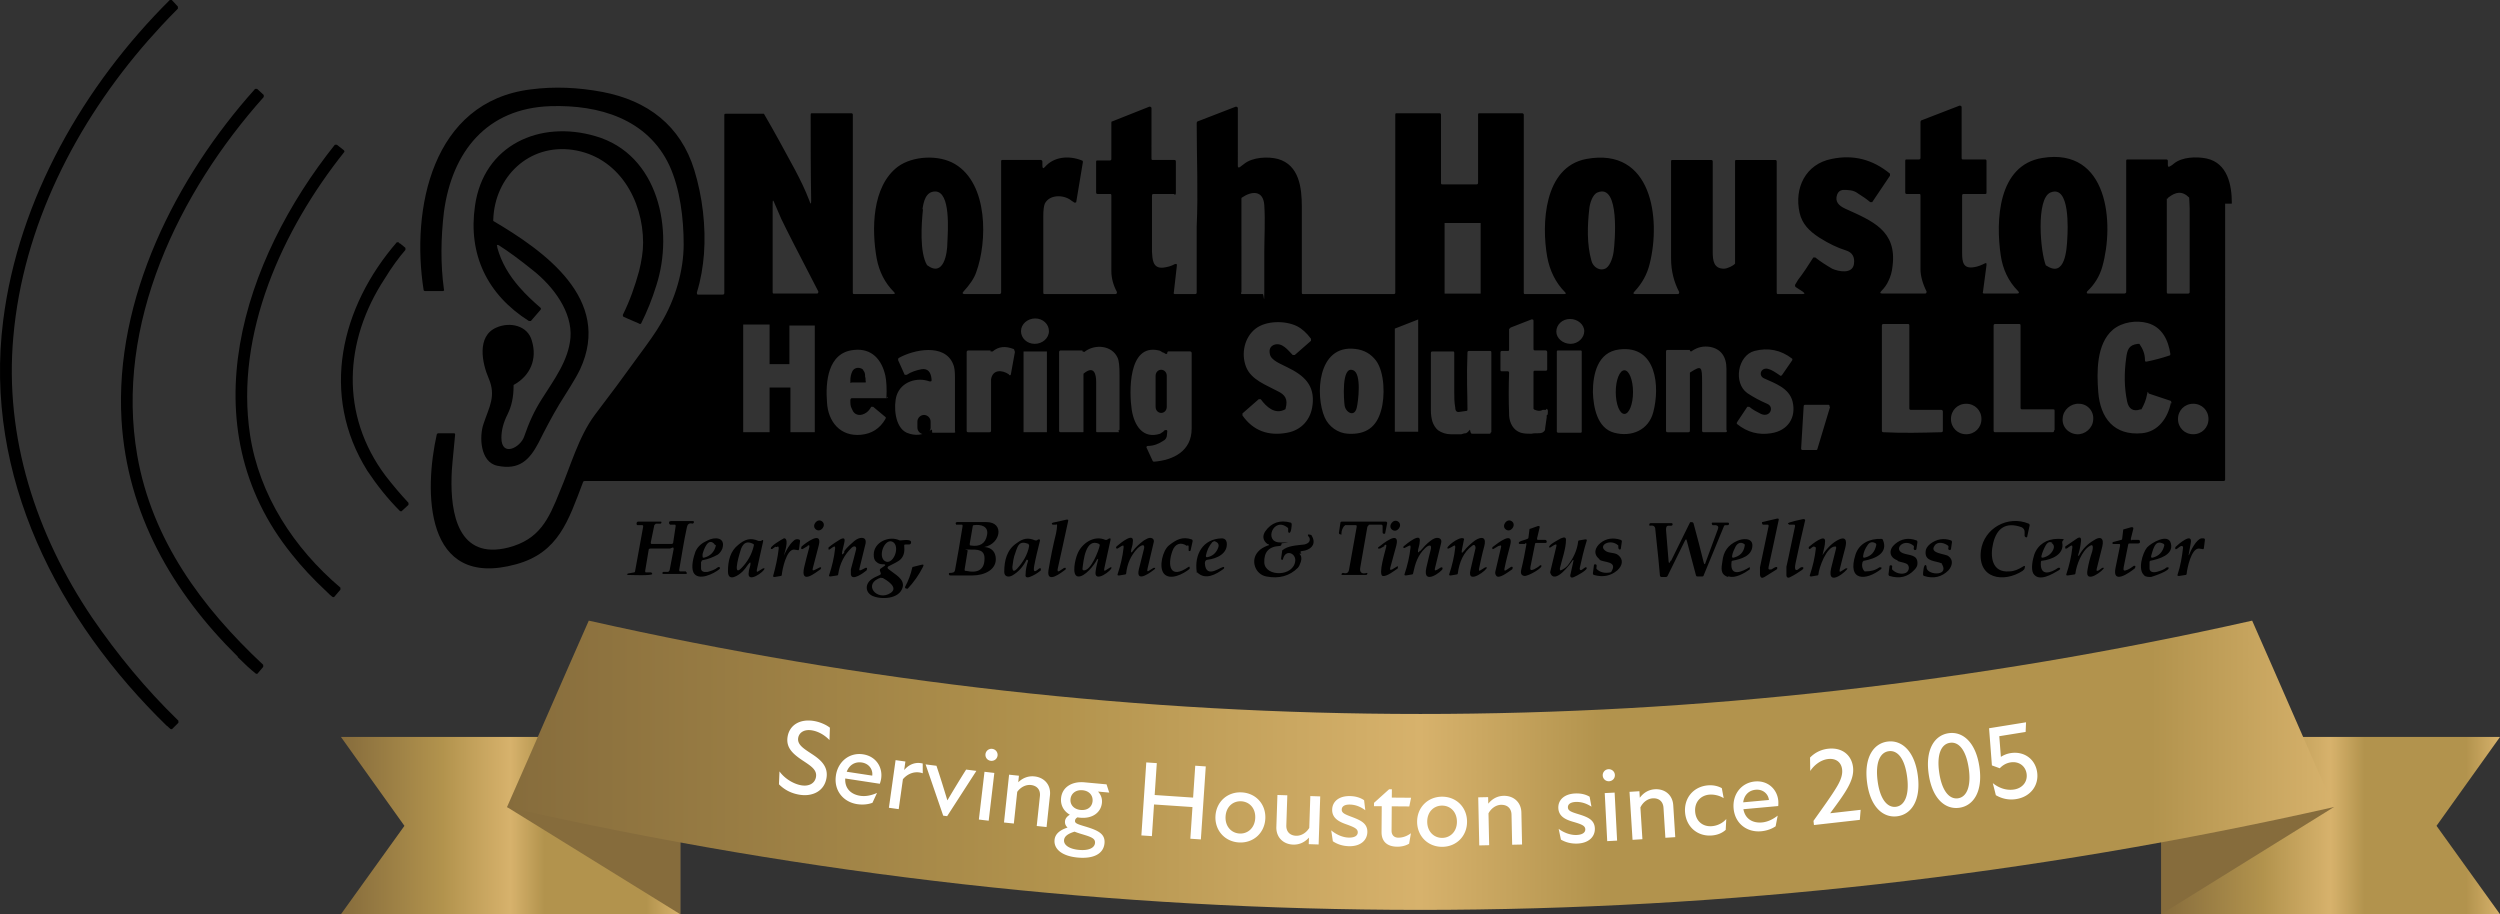 <svg xmlns="http://www.w3.org/2000/svg" xmlns:xlink="http://www.w3.org/1999/xlink" data-name="Layer 2" viewBox="0 0 1835.43 671.19"><rect x="0" y="0" width="1835.43" height="671.19" fill="#333333" stroke="none"/><defs><linearGradient id="a" x1="1586.72" x2="1835.43" y1="650.22" y2="650.22" gradientTransform="translate(0 -44.1)" gradientUnits="userSpaceOnUse"><stop offset="0" stop-color="#866c3c"/><stop offset=".3" stop-color="#b2934d"/><stop offset=".5" stop-color="#d7b26c"/><stop offset=".6" stop-color="#b2934d"/><stop offset=".9" stop-color="#b2934d"/><stop offset="1" stop-color="#d7b26c"/></linearGradient><linearGradient xlink:href="#a" id="b" x1="250.31" x2="499.39"/><linearGradient xlink:href="#a" id="c" x1="372.24" x2="1713.5" y1="605.94" y2="605.94"/></defs><g data-name="Layer 1"><g data-name="NH - Banner"><g data-name="Layer 1-22"><path d="M122.78 533.22C42.61 455.29-12.2 349.76 2.34 235.29 13.53 146.17 61.63 62.64 124.65 0h1.49l4.47 4.85v1.49c-8.95 8.95-16.03 16.78-21.63 23.12C55.66 90.24 16.88 166.31 9.8 247.22c-6.71 73.83 16.78 145.42 57.8 206.2 18.64 27.22 39.53 52.58 63.39 75.7v1.49l-4.47 4.47c0 .37-1.12.37-1.49 0-.75-.75-1.49-1.12-1.86-1.86h-.37Z"/><path d="M174.61 482.14c-48.1-47.36-81.29-105.15-85.39-173.76-5.22-89.12 39.9-178.24 98.07-243.12h1.49l4.85 4.47v1.49C131.36 140.95 84 238.27 100.78 334.47c10.81 61.9 47.36 111.49 92.47 153.63v1.49l-4.1 4.85c0 .37-1.12.37-1.49 0-3.73-2.98-8.2-7.08-13.05-11.93v-.37Zm190.54-300.17c2.98 10.81 8.58 20.14 16.03 28.71 4.85 5.59 10.07 10.44 15.66 15.29.37 0 .37 1.12 0 1.49l-7.08 8.2h-1.49c-30.58-19.39-44.75-48.85-39.53-84.64 6.34-44.75 47.73-63.02 88.37-51.08 46.61 13.42 57.8 69.36 44.75 109.63-2.98 9.69-6.71 19.02-11.19 27.97 0 0-.75.75-1.49 0l-11.19-4.85c-.37 0-.75-.75-.75-1.49 5.22-10.44 8.95-21.25 11.93-32.07 1.86-7.46 2.98-14.54 2.98-20.88 0-31.32-17.9-63.39-51.83-68.24-32.07-4.47-57.05 19.76-58.17 51.08v1.12c37.29 22 87.63 57.42 63.76 108.88-3.73 7.83-10.07 17.15-15.29 25.73-5.59 9.32-10.44 18.64-15.29 28.34-6.71 12.68-14.17 20.14-30.2 16.78-12.68-2.61-13.42-21.63-10.07-30.95 4.1-12.31 9.32-20.14 3.73-33.19-4.85-11.19-8.95-30.95 5.59-37.29 10.07-4.47 23.12-1.49 26.1 9.69 4.1 13.42-1.12 25.73-13.42 32.44v.75c0 8.2-1.49 14.92-4.47 20.88-2.98 5.97-4.47 11.56-4.47 17.15 0 14.54 14.17 7.08 16.78-1.12 3.36-9.69 7.08-18.27 13.05-27.59 8.95-14.17 19.39-27.97 20.88-44.75 1.49-19.02-12.68-37.66-27.22-49.22-9.69-7.83-18.27-14.17-25.36-18.64-1.12-.75-1.86 0-1.12 1.12v.75Z"/><path d="M240.24 434.78c-10.44-9.69-19.02-19.02-26.1-27.97-76.07-94.34-35.8-215.9 31.69-300.54h1.49l5.22 4.1s.75 1.12 0 1.49c-45.12 56.68-80.17 133.12-68.98 207.32 6.71 44.37 32.44 83.53 66.37 112.24v1.49l-4.47 5.22c0 .37-1.12.37-1.49 0-1.12-.75-2.24-1.86-3.73-3.36Z"/><path d="m293.56 178.61 4.1 3.36v1.49c-4.85 5.59-10.07 12.68-15.29 21.25-29.83 45.49-32.81 99.93.75 144.68 5.22 6.71 10.81 13.42 16.78 19.76v1.49l-4.85 4.47c0 .37-1.12.37-1.49 0-9.32-9.32-17.15-19.39-23.86-29.46-35.05-55.93-19.39-120.44 21.63-167.8h1.49v.75h.75ZM775.7 385.19h-2.98c-.75-.75-.75-1.12.37-1.49l10.07-2.24c.75 0 1.12 0 1.12.75 0 .37-7.83 35.8-7.83 35.8 0 1.49 0 1.86 1.49 1.12l3.36-2.24h1.12v1.12c-2.98 2.24-14.17 11.19-12.68.75 1.49-8.95 3.36-18.27 5.59-27.22.37-2.24.75-4.1.75-5.59s-.37-1.12-1.12-1.12h.75v.37Zm522.03 0h-3.36c-.37 0-.75-.75-.75-1.12v-.75l11.19-2.61c.75 0 1.12 0 1.12.75 0 .37-7.46 34.68-7.46 34.68-.37 1.86 0 2.24 2.24 1.86 0 0 4.47-3.36 4.1-.75 0 0 0 .37-.37.75l-8.95 5.59c-1.86 1.12-2.98.75-3.36-1.49v-5.59c2.24-10.07 4.1-20.14 6.34-30.2 0-.75 0-1.12-.75-1.12Zm19.02 0h-3.36c0-.37-.75-.75-.75-.75-.37-1.12 10.07-2.98 11.19-3.36.75 0 1.12 0 1.49.75-2.61 10.81-4.85 21.25-7.08 31.69-.37 1.86-1.49 7.83 3.36 3.36 1.49-1.12 3.73-.37 1.49 1.49-2.61 1.86-5.59 3.73-8.58 5.22-1.86 1.12-2.98.37-2.98-1.49v-5.97c2.24-9.69 4.1-19.76 6.34-29.83 0-.75 0-1.12-.75-1.12h-.37Z"/><ellipse cx="601.29" cy="385.74" rx="3.73" ry="3.36" transform="rotate(-52.4 601.288 385.749)"/><ellipse cx="1024.34" cy="385.97" rx="3.73" ry="3.36" transform="rotate(-52.5 1024.34 385.97)"/><ellipse cx="1107.76" cy="385.75" rx="3.73" ry="3.36" transform="rotate(-54.3 1107.76 385.744)"/><path d="M1484.92 419.12c-13.8 8.95-33.19 5.97-30.58-14.92 2.24-16.41 19.76-26.1 35.05-19.76.37 0 .75.75.75 1.12l-1.86 8.58s0 .37-.75.37c-.37 0-1.12-.75-1.12-1.12v-2.98c0-1.49-.75-2.61-2.24-3.36-11.56-4.1-18.27.75-20.88 11.93-2.24 9.32-1.12 21.63 11.93 20.51 3.36 0 6.71-1.49 9.69-3.36 1.49-1.12 2.24-.75 1.49 1.12 0 .75-.75 1.12-1.12 1.49l-.37.37ZM722 401.59c4.47 0 8.2 2.24 8.95 7.08 1.49 9.69-8.58 13.8-16.78 13.8h-16.41c-.75 0-1.12-.37-1.12-1.12 0-.5.25-.75.75-.75 2.24 0 3.36-.37 3.73-1.86 1.86-10.07 3.73-20.88 5.59-32.44 0-.75 0-1.12-.75-1.12h-4.1v-.75h-.37c0-.75.75-1.12 1.12-1.12h21.63c13.42 0 10.44 16.03-1.49 18.27-.75 0-.37.37 0 .37H722v-.37Zm2.61-8.57c1.49-6.71-4.47-8.2-9.69-7.46-.37 0-.75.37-.75.75l-2.24 13.05c0 .75 0 1.12.75 1.12 6.71 1.12 10.81-1.49 11.93-7.46Zm-15.28 26.1c8.2 1.86 13.05-.75 13.42-7.83.75-8.2-5.22-7.83-11.19-7.83s-1.12 0-1.12.75l-2.24 13.8c0 .75 0 1.12.75 1.12h.37Zm244.61-12.68c1.49 1.49 1.86 3.36 1.12 5.97-.75 2.24-1.49 3.73-2.24 4.47-5.97 5.97-13.8 8.2-23.12 6.34-8.2-1.49-11.93-11.93-5.97-18.27 1.49-1.86 4.1-3.36 7.08-4.47 1.12 0 1.12-.75 0-1.12h-.37c-3.36-2.61-3.73-5.97-1.49-9.32 4.47-6.34 10.81-8.58 18.64-6.34.37 0 .75.75.75 1.12 0 1.12-.37 6.71-1.86 6.34-.37 0-.75-.37-.75-1.12v-1.86s0-.75-.37-.75c-10.44-8.58-17.9 10.81-5.59 10.81s1.12.37 1.12.75c0 1.12-.37 1.86-1.49 1.86-7.83.37-11.56 4.47-11.19 12.31.75 10.44 21.63 10.44 22.75-1.49.37-5.59-7.08-8.58-8.95-1.49 0 .75-.75 1.12-1.12.75 0 0-.37-.37-.37-.75l.75-5.22v-.75c4.1-3.73 10.81-3.73 16.41-4.47 2.98-.75 4.47-2.24 3.73-4.85-1.86-2.24-1.49-2.98.75-2.24 0 0 .37 0 .75.37 3.36 5.59.75 9.69-4.85 11.19-.75 0-1.49.37-2.24.37-1.12 0-1.49.75-.37 1.86h-1.49Zm-462.01-3.73h-14.54c-.37 0-1.12.37-1.12.75l-2.61 15.66c0 .75 0 1.12.75 1.12h3.73s.75.75.75 1.12c0 1.49-16.03.75-17.9.75s-.37 0-.37-.37 0-.75.75-.75l4.1-.75c.37 0 .75-.37.75-.75l5.97-32.81c0-.75 0-1.12-.75-1.12h-3.36c-.37 0-.75-.37-.75-1.12 0-.75.37-1.49 1.12-1.49h16.41c.37 0 .75 0 .75.37 0 .75-.37 1.12-.75 1.12h-3.36l-1.12 1.12-2.61 12.68c0 .75 0 1.12.75 1.12h14.54c.37 0 1.12-.37 1.12-.75l1.86-12.31c0-.75 0-1.12-.75-1.12h-3.36c-.37-.37-.75-.75-.75-1.12 0-.75 0-1.49 1.49-1.49h16.03c.37 0 .75 0 .75.75s-.75 1.12-1.12 1.12c-2.61-.75-3.73.75-4.1 2.98-2.24 10.07-3.73 20.51-5.59 30.95 0 .75 0 1.12.75 1.12h4.1c0 .37.75.75.75 1.12 0 .5-.12.75-.37.75h-17.15s-.37 0-.37-.37c0-.75 0-1.12.75-1.12h3.36c.37 0 .75-.75 1.12-1.12l2.98-15.66c0-.75 0-1.12-.75-1.12l-1.86.75Zm734.96 8.95 13.8-27.97s0-.37.75-.37 1.49 0 1.86.75c2.61 9.69 5.22 19.39 7.46 28.71.37 1.86 1.12 1.86 1.49 0l8.95-24.24c.75-1.86 0-2.61-1.49-2.98h-2.24c-.37 0-.75-.75-.75-1.12 0-.5.12-.75.37-.75h11.56c.37 0 .75.37.75.75 0 .75-.37 1.12-1.12 1.12h-1.49c-.37 0-.75 0-1.12.75l-14.92 36.17c0 .37-.37.75-1.12.75h-3.36c-.37 0-.75 0-1.12-.75l-6.71-25.36c-.37-1.49-.75-1.49-1.49 0l-12.68 25.73s-.37.75-1.12.75h-3.36c-.37 0-1.12-.37-1.12-1.12-.37-4.85-1.49-16.41-3.36-33.56 0-2.61-1.49-3.36-3.73-2.98 0 0-.75 0-.75-.37 0-1.12.37-1.49 1.12-1.49h15.29s.75 0 .75.75-.37 1.12-1.12 1.12h-1.86c-1.49 0-1.86 1.12-1.86 2.98l1.86 22.75c0 1.86.75 2.24 1.49 0h.37Zm-222.99-24.98c-1.86 10.07-3.36 19.76-5.22 29.83-.75 3.73 1.12 5.22 4.85 4.1h.37c0 1.12-.37 1.49-1.12 1.49h-17.53s-.37 0-.37-.37c0-.75.75-1.12 1.12-1.12 2.61.75 4.1 0 4.47-2.61 1.86-10.44 3.73-20.88 5.59-31.32 0-.75 0-1.12-.75-1.12h-7.83c0 .37-.75.75-.75.75-1.12 1.49-1.86 3.36-1.86 5.22s-.37.75-.75.75c-.75 0-1.12-.37-1.12-1.12l1.12-7.46c0-.37.37-.75 1.12-.75h32.07c.75 0 1.12.37 1.12 1.12l-1.49 7.46s0 .37-.75.37-1.12-.37-1.12-1.12v-4.47c0-.75-.37-1.12-1.12-1.12h-8.2c-.37 0-1.12 0-1.12.75l-.75.75Zm115.97 12.68h-4.1s-.75 0-.75-.75c0-1.49 5.22-2.24 6.34-2.98 0 0 .75-.37.75-.75l.75-5.97c0-.37 0-.75.75-.75l5.22-1.86c1.12-.37 1.86 0 1.49 1.12l-1.86 7.83c0 .75 0 1.12.75 1.12h5.22c.75 0 1.12.75 1.12 1.12 0 1.12-.37 1.12-1.12 1.12h-6.34c-.37 0-1.12 0-1.12.75l-3.36 16.78c-.37 2.24 0 2.98 2.61 1.86 1.49-.75 3.36-1.86 4.47-2.98h.75c2.24 1.49-9.69 8.2-12.31 7.83-2.24-.37-2.98-1.86-2.24-4.85 1.49-5.97 2.61-11.93 3.73-18.27 0-.75 0-1.12-.75-1.12v.75Zm444.85-2.99h5.22c.75 0 1.12.37 1.12 1.12v.75c0 .37-.75.75-1.12.75h-6.34c-.37 0-1.12 0-1.12.75l-3.36 16.78c-.37 2.24 0 2.98 2.61 1.86 1.86-.75 3.36-1.86 4.85-2.98h.75c.75 0 .37 1.12 0 1.86-4.1 3.36-16.78 12.31-14.17-.37 1.12-5.59 2.24-10.81 3.36-16.41 0-.75 0-1.12-.75-1.12h-4.47s-.37 0-.37-.37c0-.75 0-1.12.75-1.12l5.59-1.49c.37 0 .75-.37.75-.75l.75-6.34c0-.37 0-.75.75-.75l5.22-1.49c1.12 0 1.49 0 1.49 1.12l-1.86 7.46c0 .75 0 1.12.75 1.12l-.37-.37Zm-733.09 8.21c2.24-2.98 5.22-5.59 8.2-7.83 1.86-1.12 3.36-1.86 4.47-1.86 2.24 0 3.36 1.49 2.61 3.73l-4.47 19.02c-.37 1.86 0 2.24 1.49 1.12l2.98-1.86h1.12v.75c-1.86 1.49-14.54 11.56-11.93.37 1.86-7.46 2.98-11.93 3.36-13.42 2.24-7.08-2.61-3.73-4.47-1.86-4.85 5.22-7.46 11.19-8.2 18.27 0 .37-.37.75-.75.75l-4.47.75c-.75 0-1.12 0-1.12-.75 2.24-6.71 3.73-13.05 4.47-19.76 0-1.49 0-1.86-1.49-1.12l-2.98 1.86h-.37c-1.12 0-.75-1.49 0-1.86 2.61-2.24 13.05-10.81 11.56-2.61 0 1.86-.75 3.73-1.12 5.22-.37 2.61 0 2.61 1.49.75l-.37.37Zm-262.14-3.36-2.61 1.86h-.75c-1.86-1.49 7.83-7.08 9.32-7.83h.75c2.98 1.12 0 10.07-.75 12.68 1.86-4.1 4.1-8.2 7.08-10.81 1.12-1.12 2.24-1.49 3.73-1.12.75 0 1.12.75 1.12 1.12l-.75 5.97c0 .75-.75 1.12-1.12.75-.75 0-1.86-.37-2.61-.37-5.59 0-8.58 14.54-8.95 18.64 0 .37-.37.75-.75.75l-4.47.75c-.75 0-1.12 0-1.12-.75 1.86-6.71 3.36-13.42 4.1-20.14 0-1.49-.37-1.86-1.49-1.12h-.75v-.37Zm23.5-.37-3.73 2.24h-.75c-.75-.37 0-1.49 0-1.86 2.98-2.61 15.29-11.93 12.68-1.12-1.49 5.59-2.98 11.19-4.47 17.15-.37 1.49 0 1.86 1.49 1.12l3.73-1.86h.75c.37.37 0 1.12-.37 1.49-3.36 2.24-14.92 11.93-11.93-1.49 1.12-4.47 2.24-9.32 3.73-14.54.37-1.49 0-2.24-1.49-1.12h.37Zm26.84 3.73c2.24-2.98 4.85-5.22 7.46-7.46 1.86-1.49 3.73-2.24 5.22-2.24 2.61 0 3.36 1.49 2.98 4.1l-4.47 18.27c-.37 1.49 0 1.86 1.49 1.12l2.98-1.49h.75c.75 0 0 1.49 0 1.86-2.24 1.86-10.81 8.2-11.56 2.98v-3.73c1.12-4.47 2.61-9.32 3.73-14.17.75-2.24-.75-3.73-2.98-1.86-5.59 5.22-8.95 11.93-10.07 19.76 0 .37-.37.75-.75.75l-4.85.75c-.75 0-1.12 0-1.12-.75 2.24-6.71 3.73-13.05 4.47-19.76 0-1.49 0-1.86-1.49-1.12l-2.61 1.86h-.75v-1.49c2.61-2.24 5.59-4.1 8.58-5.97 2.98-1.49 3.73-.75 2.98 2.61l-1.49 6.34c-.37 2.61 0 2.61 1.49.75v-1.12Zm27.97 9.69c-1.86 0-3.36-.75-4.47-1.86-1.49-1.12-1.86-2.98-1.86-5.22 0-9.32 11.56-14.17 19.02-10.44h.75c1.49 0 8.95-1.49 7.46 2.24 0 .37-.75.75-1.12.75h-2.61c-.75 0-1.12 0-1.12.75.37 4.1 0 7.08-2.24 9.69-1.86 2.24-5.97 3.73-8.58 5.22-1.86.75-1.86 1.86 0 2.98 4.1 3.36 11.19 6.71 9.69 12.68-2.24 8.95-16.03 9.32-22.37 6.34-5.22-2.61-5.22-8.58-.75-11.93 1.49-1.12 3.73-2.24 6.34-3.36.37 0 .75-.75.75-1.12l-.75-2.24c0-.37 0-.75.37-1.12l2.61-1.86c1.49-.75 1.12-1.49 0-1.49h-1.12Zm2.98-1.86c2.61.75 5.59-2.24 6.71-6.34s0-7.83-2.98-8.58c-2.61-.75-5.59 2.24-6.71 6.34s0 7.83 2.98 8.58Zm-3.73 11.56c-14.54 4.47-2.98 18.27 7.08 11.19 5.59-4.1-3.36-9.32-5.97-10.81h-1.12v-.37Z"/><path d="m1016.58 400.85-3.36 1.86h-1.49v-.75c3.36-2.61 16.41-13.42 13.42-1.49-1.49 5.59-2.98 11.19-4.47 16.41-.37 1.49 0 1.86 1.49 1.12l3.73-2.24h.37v1.49c-2.24 1.49-8.2 6.34-11.19 5.59-3.36-1.12 1.86-17.9 2.61-21.25.37-1.49 0-2.24-1.49-1.12l.37.37Zm26.1 3.73c2.24-2.61 4.47-5.22 7.46-7.46 1.86-1.49 3.73-2.24 4.85-2.24 2.61 0 3.73 1.49 2.98 4.1l-4.47 18.27c-.37 1.49 0 1.86 1.49 1.12l2.98-1.86h.37c.75 0 .75.37.75 1.12 0 1.49-14.92 13.05-11.93-.75 1.49-6.71 2.61-10.81 2.98-12.31 1.86-5.97-1.86-4.1-3.73-2.24-5.59 5.22-7.46 11.56-8.95 18.64 0 .37-.37.75-.75.75l-4.47.75c-.75 0-1.12 0-1.12-.75 2.24-6.71 3.73-13.05 4.47-19.76 0-1.49 0-1.86-1.49-1.12l-2.98 1.49h-.75v-1.12c2.24-1.86 13.42-11.19 11.93-3.36 0 1.86-.75 3.73-1.12 5.59-.37 2.61 0 2.61 1.49.75v.37Zm23.87-3.36-2.98 1.49h-.75c-1.86-.75 8.2-8.95 11.56-7.46.37 0 .75.75.37 1.12l-1.49 7.46c-.37 2.24 0 2.61 1.49.75 2.24-2.98 5.22-5.59 8.2-7.83 5.22-3.36 8.58-2.24 6.71 4.47-1.49 5.22-2.61 10.81-3.73 16.03-.37 1.86 0 2.24 1.49 1.12l2.98-1.86h1.12c1.49 1.12-14.92 13.8-11.93 1.86 1.12-5.22 2.61-10.81 3.73-16.03 0-1.49-.75-2.98-2.24-1.86-6.71 4.85-9.69 12.31-10.81 20.51 0 .37-.37.75-.75.75l-4.47.75c-.75 0-1.12 0-1.12-.75 2.24-6.71 3.73-13.05 4.47-19.76 0-1.49 0-1.86-1.49-1.12h-.37v.37Zm33.56-.37-3.73 2.24h-.75v-1.12s0-.37.75-.75c3.36-2.61 15.29-11.93 12.31-.75-1.49 5.59-2.98 11.19-4.1 16.78-.37 1.49 0 2.24 1.49 1.12l3.36-2.24h.75c.75.37.37 1.12 0 1.86-3.73 2.61-9.69 7.08-11.56 4.85-.75-.75-1.12-2.24-.75-3.36l4.1-17.53c.37-1.49 0-1.86-1.49-1.12h-.37Zm54.81 10.07c-1.86 2.98-13.42 18.64-16.78 9.69v-.75l4.47-18.64c.37-1.49 0-1.86-1.49-1.12l-2.98 1.86h-.75c-1.12-1.86 7.46-5.97 8.58-6.71 2.61-1.12 3.73-.75 3.73 1.12 0 6.34-2.98 14.54-4.47 20.88 0 1.49 0 1.86 1.49 1.12s2.61-1.49 4.1-2.98c4.1-5.22 7.08-11.19 7.83-17.9 0-.37.37-.75.75-.75l4.47-.75c.75 0 1.12 0 1.12.75-2.24 7.08-3.73 13.8-5.22 20.51 0 1.24.5 1.62 1.49 1.12l2.61-1.86h.75c2.24 1.49-7.83 6.71-8.95 7.08-2.24 1.12-3.36 0-2.61-2.24l2.24-10.07h-.37v-.37Zm177.12-9.7c-.75 0-1.49.37-2.24 1.12-.75.75-1.86 1.12-1.86 0v-.75c2.24-1.86 13.05-10.81 11.93-3.36 0 1.86-.75 4.85-1.86 9.32 3.36-5.22 7.46-9.32 12.31-11.56 5.97-2.61 5.22 2.98 4.47 5.97-1.49 5.22-2.61 10.44-4.1 16.03-.37 1.86 0 2.24 1.49 1.12l2.98-1.86h1.12c.75 1.12-15.29 14.92-11.93 0 1.12-4.85 2.61-10.07 3.73-14.92 0-.75 0-1.12-.75-1.12-6.34 0-11.93 15.66-12.31 20.51 0 .37-.37.75-.75.75l-4.47.75c-.75 0-1.12 0-1.12-.75 2.24-6.71 3.73-13.05 4.47-19.76 0-.75 0-1.12-.75-1.12l-.37-.37Zm194.27 6.71c2.61-4.85 6.34-8.58 10.81-11.19 4.85-3.36 7.83-1.86 6.34 4.47-1.49 5.59-2.61 10.81-4.1 16.41-.37 1.49 0 1.86 1.49 1.12l2.61-1.86h1.12c.75 1.12-14.54 13.42-11.93 1.12.75-4.47 1.86-8.58 3.36-13.05.37-1.49 1.49-6.34-1.86-4.1-5.59 3.36-9.69 13.8-10.44 20.14 0 .37-.37.75-.75.75l-4.85.75c-.75 0-1.12 0-1.12-.75 2.24-6.71 3.73-13.05 4.47-19.76 0-1.49 0-1.86-1.49-1.12l-2.61 1.86h-1.12v-1.49l8.2-5.59c2.61-1.86 3.73-1.12 3.36 1.86-.37 3.73-1.12 7.08-2.24 10.44 0 0 0 .37 0 0h.75Zm74.58-6.71c-.75 0-1.12.75-1.86 1.12-.75.75-2.61 1.86-1.86-.75 1.86-1.86 13.05-11.56 11.19-2.61-.37 2.61-1.12 5.59-1.49 8.2 0 1.12.37 0 .37 0 1.12-2.98 5.22-11.19 8.95-11.93h1.49c.75 0 1.12.37 1.12 1.12l-.75 5.97c0 .75-.75 1.12-1.12.75-.75 0-1.86-.37-2.61-.37-5.59 0-8.58 14.54-8.95 18.64 0 .37-.37.75-.75.75l-4.85.75c-.75 0-1.12 0-1.12-.75 2.24-6.71 3.36-13.42 4.1-20.14 0-.75-.37-1.12-1.12-1.12h-.75v.37ZM514.68 412.41v4.85c0 2.24 1.86 2.98 4.85 2.61 2.61-.75 5.22-1.49 7.46-3.36.75-.37 1.49-.37 1.49.37v.75c-4.47 3.73-16.03 9.32-19.39 2.61-1.86-4.1 0-11.19 1.49-15.29 1.86-4.1 4.85-6.34 8.95-8.2 4.85-2.61 13.42-2.61 10.81 5.97-.75 1.86-1.86 3.36-3.36 4.47-3.36 1.86-7.08 3.36-11.19 4.1-.37 0-.75.37-.75 1.12h-.37Zm10.07-12.68c-4.85-5.97-8.2 4.1-8.95 7.08v1.49c0 .75 0 1.12.75 1.12h.37c4.47-1.12 7.46-4.1 8.58-8.58v-.75h-.75v-.37Zm24.61 14.54c-1.49 2.24-2.98 4.1-4.1 5.22-2.98 2.98-10.81 8.2-10.81 0s1.86-14.92 7.46-19.39c4.85-4.1 8.95-5.59 14.92-2.98h1.86c1.49-1.12 1.86-.75 1.49.75l-4.47 20.14c-.37 1.86 0 2.24 1.49 1.12l2.98-1.86h1.12c.37 2.24-13.42 11.93-11.56 2.61 0-1.49.75-2.98 1.12-4.85.37-2.61 0-2.61-1.49-.75Zm3.73-14.91c-4.47-2.24-7.08-1.12-8.95 3.36-.37 1.12-7.08 21.63 0 14.54 4.47-4.47 7.83-10.07 9.32-16.78 0-.37 0-1.12-.37-1.12Zm200.98 11.56h-.37c-2.61 5.22-5.97 8.95-10.44 11.56-2.61 1.49-5.97 1.12-5.97-2.61 0-8.2 1.86-16.41 9.32-21.25 4.47-3.36 8.2-4.1 13.42-1.86h1.12l1.12-.75h.37c.75 0 1.12 0 .75 1.49-1.49 5.97-2.98 11.93-4.1 17.9-.75 4.47 0 5.22 3.73 1.86h1.12c.37 0 0 0 0 0v1.49c-2.61 2.24-5.22 3.73-8.2 4.85-2.24.75-3.36 0-2.98-1.86 0-3.36.75-6.71 1.86-10.07 0-.37-.75-.75-.75-.75Zm1.12-11.56c-6.71-2.61-7.83.75-9.69 6.34-1.49 3.73-1.86 7.46-2.24 10.44 0 3.36 1.12 3.73 3.36 1.49 4.47-4.85 7.83-10.44 8.95-16.78 0-.37 0-1.12-.75-1.12h.37v-.37Zm50.34 11.18c-1.86 4.1-9.32 13.42-14.17 12.68s-1.86-13.05-.37-16.41c2.98-7.83 12.31-14.17 20.51-10.44h1.12l1.12-.75c1.49-.75 1.86-.37 1.49 1.12l-4.47 20.51c-.37 1.86 0 2.24 1.49 1.12l2.98-1.86h.75c1.12 1.86-13.42 12.68-11.56 2.61.37-2.98 1.12-5.59 1.86-8.58 0 0 0-.37 0 0h-.75Zm1.49-11.18c-10.07-4.85-11.56 12.31-12.31 18.27 0 .75.37 1.12 1.12 1.12 5.22 0 10.81-14.54 11.56-18.27 0-.37 0-1.12-.75-1.12h.37Zm64.51 1.49c-4.85-3.36-8.95-1.49-10.81 3.73-3.73 10.44-1.86 21.25 11.93 11.56h.75v1.49c-4.47 3.73-14.54 8.95-19.02 3.36-3.73-4.85-.75-16.78 3.73-20.51 5.59-4.47 10.07-6.71 16.78-4.47.37 0 .75.75.75 1.12l-1.49 6.71c0 .37-.37.75-.75.75-.37 0-.75 0-.75-.75v-2.61s0-.75-.37-.75h-.75v.37Zm7.08 19.76v-.75c-1.86-12.68 4.47-24.24 18.27-24.61 2.24 0 3.36 1.12 3.73 2.98 1.12 8.2-7.46 11.93-13.8 12.68-1.49 0-2.24 1.12-2.24 2.61.75 13.05 13.42.75 14.17 2.98 0 .37 0 .75-.37 1.12-5.59 4.1-13.42 8.58-19.39 2.61l-.37.37Zm12.68-22.74h-1.12c-2.61 2.98-4.1 6.34-4.85 10.07 0 .75 0 1.12.75 1.12h.37c3.73-.75 6.34-2.98 7.83-6.71 1.12-2.61 0-4.47-3.36-5.22v.75h.37Zm283.02 12.67c-4.85-3.73-3.36-8.58.75-11.93 4.1-3.36 9.32-4.1 14.92-2.24.37 0 .75.75.75 1.12l-.75 5.22c0 .37-.37.75-.75.75-.75 0-1.12-.75-1.12-1.86v-1.12c-5.59-5.22-14.92-.37-9.69 3.73 2.61 2.24 7.08 1.12 9.69 3.36 4.1 3.36 2.98 7.83-.75 11.19-4.85 4.1-10.44 5.22-17.15 3.36-.37 0-.75-.75-.75-1.12l.75-5.97c0-.37.37-.75.75-.75 1.12 0 1.49.37 1.12 2.24v1.12c2.61 2.61 5.97 3.36 10.07 2.61 0 0 .37 0 .75-.37 5.22-8.2-5.59-6.71-8.58-8.95v-.37Zm94.34 13.05c-5.97-1.86-4.85-6.71-4.1-11.56.75-7.08 4.1-11.93 10.81-14.92 3.73-1.86 11.56-2.61 11.19 3.73-.37 7.46-8.58 9.69-14.54 10.81-.37 0-.75.37-.75.75-1.49 11.93 8.2 7.08 13.05 4.1h.37v1.49c-4.1 2.98-10.81 6.71-15.29 5.22h-.75v.37Zm12.3-23.86c-2.61-2.24-5.22-1.12-6.71 1.49-1.12 2.24-2.24 4.47-2.61 7.08 0 .75 0 1.12.75 1.12h.37c4.47-1.12 7.46-3.73 8.2-8.95v-1.12.37Zm86.51 12.68c-.75 2.61-.37 5.22 1.49 7.08h.75c3.73 0 7.08-.75 10.07-2.98h1.49v1.12c-11.19 8.95-25.36 9.32-19.02-10.44 2.61-8.2 10.44-11.93 19.02-11.56.37 0 .75 0 1.12.75 4.1 9.69-5.59 13.8-13.8 15.29-.37 0-.75 0-.75.75h-.37Zm9.7-13.43c-2.24-1.49-4.47-1.12-5.97 1.12-1.86 2.61-2.98 5.22-3.36 8.2 0 .75 0 1.12.75 1.12h.37c4.85-1.12 7.46-4.1 8.58-9.32 0-.37 0-.75-.37-1.12Zm15.66 12.31c-5.97-2.24-6.34-7.83-1.49-11.93 4.47-3.73 9.69-4.85 15.66-2.61.37 0 .75.75.75 1.12l-.75 5.22c0 .37-.37.75-1.12.75-.75 0-1.12-1.12-.75-1.86v-1.12c-7.08-6.34-15.29 2.24-8.2 5.22 4.47 1.86 11.19.75 10.81 7.83 0 1.49-.75 2.98-2.24 4.47-4.85 5.22-10.81 6.71-18.27 4.47-.37 0-.75-.75-.75-1.12l.75-5.97c0-.37.37-.75.75-.75 1.12 0 1.49.37 1.12 1.86v1.12c2.24 2.61 6.71 4.1 10.07 2.61 2.24-1.12 2.98-4.1 1.49-5.97-1.12-1.49-5.22-1.86-7.08-2.61l-.75-.75Zm32.44 2.24c-4.1-1.86-11.93-1.12-11.56-8.2 0-2.24 1.12-4.1 3.36-5.97 4.85-3.73 10.07-4.47 15.29-2.61.37 0 .75.75.75 1.12l-.75 5.22c0 .37-.37.75-1.12.75-.75 0-1.12-1.12-.75-1.86v-1.12c-2.61-2.24-7.83-3.73-10.07-.37-4.47 5.97 7.83 5.97 10.07 7.83 3.73 2.61 2.98 7.08 0 10.44-4.85 4.85-10.81 6.34-17.9 4.1-.37 0-.75-.75-.75-1.12 0-.75.37-8.2 2.24-6.71 0 0 .37.75.37 1.12-.75 5.97 16.41 7.46 11.56-1.49 0 0 0-.37-.37-.37v-.75h-.37Zm73.83-1.87c-.37 0-.75.37-.75 1.12-.75 10.81 7.46 7.83 12.68 4.1h1.12c.75.75.37 1.12-.75 1.86-4.47 2.61-14.54 8.95-18.64 2.24-1.86-3.36-.37-10.44.75-13.8 2.61-7.46 9.32-11.56 17.15-11.56s2.98.75 3.36 2.61c1.86 8.95-8.2 12.68-14.54 13.42h-.37Zm7.83-13.05c-1.86-1.12-3.36-.75-4.85 1.49-1.49 2.61-2.61 5.22-3.36 8.2 0 .75 0 1.12.75 1.12h.37c3.36-.75 5.97-2.61 7.46-5.59 1.12-2.24.75-4.1-1.12-5.22h.75Zm67.49 23.87c-5.22-3.73-1.49-16.41 1.86-20.51 2.98-3.36 15.66-10.81 17.53-2.98 2.24 8.58-9.32 11.56-14.92 12.68-.37 0-.75.37-.75 1.12v4.47c0 2.24 1.86 3.36 5.22 2.61 2.61-.75 5.22-1.49 7.46-3.36h1.12c2.24 2.24-11.19 6.71-12.68 7.08-1.86 0-3.73 0-5.22-1.12h.37Zm14.17-23.12c-3.36-1.86-5.59-1.12-7.08 2.24-1.12 2.24-1.49 4.47-2.24 6.71 0 .75 0 1.12.75 1.12h.37c4.47-1.12 7.46-4.1 8.58-8.95 0-.37 0-.75-.37-1.12ZM669.8 416.88c0-.37 0-.75.75-.75l5.97-1.49c1.49-.37 1.86 0 1.12 1.49-2.98 5.97-6.71 11.19-11.19 16.03h-.75c-1.12 0-1.49-.75-1.12-1.49 2.24-4.1 4.1-8.95 5.22-14.17v.37Z"/><path d="M1638.55 149.15c0-13.05-2.98-29.46-18.64-32.81-7.46-1.49-17.9-1.12-23.86 3.73-.75.75-1.86 1.49-2.61 1.86-1.12.75-1.86.75-1.86-.75v-2.98c0-.75-.37-1.12-1.12-1.12h-28.34c-.75 0-1.12 0-1.12 1.12v96.2c0 .75-.75 1.12-1.49 1.12h-26.47q-1.49 0-.75-1.49c5.59-5.22 9.32-11.56 11.19-18.27 8.95-31.69 4.47-87.63-44-79.8-32.81 5.22-34.31 46.24-30.58 71.59 1.49 10.07 5.59 19.02 12.68 26.1 1.12 1.12.75 1.86-.75 1.86h-24.24c-.75 0-1.12-.75-.75-1.12l2.61-19.76c0-1.49 0-1.86-1.49-1.12-2.24 1.12-4.85 2.24-7.46 2.61-8.2 1.49-8.95-3.73-8.95-10.44v-42.14c0-.75.37-1.12 1.12-1.12h15.66c.75 0 1.12 0 1.12-1.12v-23.12c0-.75-.37-1.12-1.12-1.12h-16.03c-.75 0-1.12 0-1.12-1.12V78.65c0-.75-.75-1.12-1.49-1.12l-27.97 10.81c-.37 0-.75.75-.75 1.12v26.47c0 .75-.37 1.12-1.12 1.12h-8.95c-.75 0-1.12 0-1.12 1.12v23.12c0 .75.37 1.12 1.12 1.12h8.95c.75 0 1.12 0 1.12 1.12v54.07c0 4.85 1.49 10.44 4.47 16.41 0 1.12-.37 1.49-1.12 1.49H1382c-1.86 0-1.86-.75-.75-1.86 2.24-2.24 4.1-4.85 5.22-7.46 1.49-2.98 2.61-6.71 2.98-10.81 3.36-26.1-14.92-33.19-34.68-42.14-4.85-2.24-7.83-5.22-5.97-10.44.75-1.86 1.86-2.98 4.1-3.36 4.1 0 7.83 0 11.19 2.61 2.98 1.86 6.34 4.1 8.95 6.34h1.49l13.05-19.39v-1.49c-12.68-10.44-26.85-14.17-42.88-10.81-19.02 3.73-27.59 21.25-23.49 39.53 1.86 8.2 7.08 13.42 14.54 18.27 7.08 4.47 13.42 7.46 19.39 9.32 4.85 1.49 6.71 4.85 5.97 10.07-1.12 7.46-11.19 5.59-16.03 3.36-4.47-2.61-8.58-5.22-12.31-8.2h-1.49c-3.73 5.97-7.46 11.56-11.19 16.41-.75 1.12-1.49 2.61-2.24 3.73 0 0 0 1.12.37 1.49l5.22 3.36c1.86 1.49 1.86 1.86-.75 1.86h-17.15c-.75 0-1.12 0-1.12-1.12v-96.2c0-.75-.37-1.12-1.12-1.12h-28.34c-.75 0-1.12 0-1.12 1.12v74.95c-1.12 1.49-5.59 3.73-8.2 3.73-7.46 0-8.2-5.97-8.2-12.31v-66.37c0-.75-.37-1.12-1.12-1.12h-28.34c-.75 0-1.12 0-1.12 1.12v71.22c0 9.32 2.24 17.53 5.97 24.61 0 1.12-.37 1.49-1.12 1.49h-30.95c-1.86 0-1.86-.75-.75-1.86 5.59-5.97 9.32-12.68 11.19-20.51 8.2-32.81 1.86-85.76-46.61-76.81-31.32 5.97-32.81 48.1-28.71 71.59 1.86 10.44 6.34 19.39 13.05 26.1 1.12 1.12.75 1.49-.75 1.49h-28.34c-.75 0-1.12 0-1.12-1.12V84.27c0-.75-.75-1.12-1.12-1.12h-31.32c-.75 0-1.12 0-1.12 1.12v49.97c0 .75-.37 1.12-1.12 1.12h-24.98c-.75 0-1.12 0-1.12-1.12V84.27c0-.75-.37-1.12-1.12-1.12h-31.32c-.75 0-1.12 0-1.12 1.12v130.51c0 .75-.37 1.12-1.12 1.12h-66.37c-.75 0-1.12 0-1.12-1.12v-63.02c0-13.8-1.86-30.58-17.53-35.05-7.08-1.86-18.64-1.49-24.98 3.73-1.12.75-1.86 1.49-2.98 2.24s-1.49 0-1.49-.75V79.42c0-.75-.75-1.12-1.49-1.12l-27.97 10.81c-.37 0-.75.75-.75 1.12 0 25.73 1.12 51.08 0 76.07v48.47c0 .75-.37 1.12-1.12 1.12h-14.92c-.75 0-1.12-.75-.75-1.12l2.24-19.76c0-1.12 0-1.49-1.49-1.12-2.61 1.49-5.59 2.24-8.58 2.61-7.83.75-7.83-6.34-8.2-11.56v-41.39c0-.75.37-1.12 1.12-1.12h14.92c.75.75 1.49.75 1.49-.75v-23.12c0-.75-.37-1.12-1.12-1.12h-15.66c-.75 0-1.12 0-1.12-1.12V79.4c0-.75-.75-1.12-1.49-1.12l-27.22 10.81c-.37 0-.75 0-.75 1.12v26.47c0 .75-.37 1.12-1.12 1.12h-8.95c-.75 0-1.12 0-1.12 1.12v22.37c0 .75.37 1.12 1.12 1.12h8.95c.75 0 1.12 0 1.12 1.12v55.56c0 5.22 1.49 10.44 4.1 15.29 0 1.12-.37 1.49-1.12 1.49h-51.83c-.75 0-1.12 0-1.12-1.12v-55.93c0-4.47.37-7.46 1.12-9.32 3.36-6.71 13.42-6.71 19.02-2.61.75.75 1.86 1.12 2.61 1.86h.37c.75 0 1.12 0 1.12-.75l4.85-29.08s0-1.12-.75-1.12c-9.32-3.73-20.51-2.98-27.22 4.85-2.61 2.98-1.49-3.36-1.86-4.47 0 0-.37-.75-1.12-.75h-27.97c-.75 0-1.12 0-1.12 1.12v96.2c0 .75-.75 1.12-1.12 1.12h-25.73c-1.49 0-1.86-.75-.75-1.86 4.47-4.85 7.83-9.69 9.32-14.17 8.2-22.37 8.95-64.88-15.66-79.42-11.93-7.08-30.95-5.97-41.76 1.86-19.39 14.54-19.39 46.61-15.66 67.49 1.86 9.69 5.97 17.9 12.68 24.61 1.12 1.12.75 1.49-.75 1.49h-28.34c-.75 0-1.12 0-1.12-1.12V84.27c0-.75-.37-1.12-1.12-1.12h-28.71c-.75 0-1.12 0-1.12 1.12 0 20.88 0 41.76.37 62.64 0 3.36-.37 3.36-1.49 0-2.98-7.83-6.71-15.29-10.44-22.37-7.46-13.8-14.92-27.59-22.75-41.02h-27.97c-.75 0-1.12 0-1.12 1.12v130.51c0 .75-.37 1.12-1.12 1.12h-18.27c-.75 0-.75-.75-.75-1.49 2.98-9.69 4.47-19.02 5.22-28.34 1.49-20.14-1.12-42.14-7.08-61.53-10.07-32.81-34.31-51.08-67.49-57.42-17.9-3.36-35.42-4.1-52.58-1.86-72.71 8.95-88 88-78.68 147.29 0 0 0 .75 1.12.75h13.05c.75 0 1.12-.75.75-1.12-2.61-19.02-2.24-38.03 0-57.05 5.97-44 31.32-76.07 78.31-77.56 35.42-1.12 71.22 9.32 87.25 43.63 7.83 17.15 10.44 38.78 10.44 57.8s-5.97 40.27-16.78 58.17c-3.36 5.97-8.95 13.8-16.41 23.86-10.44 14.54-21.25 29.08-32.07 43.25-11.93 16.03-17.9 38.03-25.73 56.31-8.2 20.51-14.92 35.05-37.66 41.02-36.92 9.32-42.51-24.98-41.76-51.83 0-4.85 1.12-15.29 2.61-30.95 0-.75 0-1.12-1.12-1.12h-11.19s-.75 0-1.12.75c-9.32 41.39-9.69 114.1 58.17 95.46 31.32-8.58 38.41-32.07 49.22-60.41 0-.37.75-.75 1.12-.75h1203.29c.75 0 1.12-.37 1.12-1.12V149.53h4.85v-.37Zm-961.29 4.48c.75-5.22 2.24-13.05 9.32-13.05 11.56 0 9.32 29.08 8.95 37.66 0 7.46-2.61 25.73-14.92 16.41-5.59-9.32-4.1-30.58-2.98-41.02h-.37Zm-78.31 163.69h-18.64v-32.81h-15.29v32.81h-19.39v-79.05h19.39v29.08h14.54v-28.34h18.64v78.68h.75v-.37Zm1.12-101.79h-31.69c-.75 0-1.12 0-1.12-1.12v-64.88c0-2.98.37-2.98 1.49 0 1.49 3.73 3.36 7.46 4.85 11.19 3.36 7.08 12.31 24.61 27.22 53.32 0 1.12-.37 1.49-1.12 1.49h.37Zm51.83 75.69c0 .75-.37 1.12-1.12 1.12h-25.36c-.75 0-1.12.75-1.12 1.49 0 2.24 0 4.47 1.12 6.34 1.86 5.22 6.71 5.59 10.81 2.61 1.49-1.12 2.61-2.61 3.36-4.1h1.49l8.95 7.46c.37 0 .37.75 0 1.49-4.1 7.08-10.07 10.81-17.9 11.56-15.29 1.49-24.24-9.69-24.98-23.86-1.12-14.54.37-36.54 19.76-38.41 13.05-1.49 20.51 7.08 23.12 19.02.75 3.73 1.12 9.32.75 16.41l1.12-1.12Zm49.59 25.36c0 .75-.37 1.12-1.12 1.12h-15.66s-.75-.37-.37-.75c0-1.49 0-1.86-1.12-1.12-5.59 3.73-11.19 4.47-17.53 1.86-8.95-4.1-9.69-19.76-7.46-27.22 3.36-10.44 15.29-13.8 24.24-10.44h.37c.75 0 1.12 0 1.12-1.12-.37-5.97-2.98-8.58-7.46-7.83-3.73.75-7.46 1.86-10.81 4.1h-1.49l-4.85-10.81s0-1.12.37-1.49c11.19-6.34 33.56-10.81 39.9 4.1 1.12 2.24 1.49 5.59 1.49 10.07v40.27l.37-.75Zm43.63-58.17-2.98 16.41c0 .75-1.12 1.12-1.49 0-4.85-3.36-11.93-3.73-13.05 3.73v37.66c0 .75-.37 1.12-1.12 1.12h-15.66c-.75 0-1.12-.37-1.12-1.12v-57.8c0-.75.75-1.12 1.12-1.12h16.41v.75h1.49c4.47-3.73 9.32-4.1 15.29-1.86.37 0 .75.75.75 1.12l.37 1.12Zm23.49 58.91h-17.15v-59.29h17.15v59.29Zm-8.95-64.88c-5.59 0-10.07-4.1-10.07-9.32s4.85-9.32 10.44-9.32 10.07 4.1 10.07 9.32-4.85 9.32-10.44 9.32Zm61.9 64.88H805.9c-.75 0-1.12 0-1.12-.75V280.4c0-5.59-1.49-12.31-8.95-6.34 0 0-.37 0-.37.75v42.14s0 .37-.37.37h-16.41c-.75 0-1.12-.37-1.12-1.12v-57.8c0-.75.75-1.12 1.12-1.12h16.03v.75h.37s1.12.75 1.49 0c7.46-5.59 19.76-4.47 23.86 4.47 1.12 2.24 1.49 6.34 1.49 12.68v39.9c0 .75-.37 1.12-1.12 1.12l.75.75v.37Zm53.32-2.61c0 16.41-13.42 23.12-27.59 24.24-.37 0-.75 0-1.12-.75l-4.47-9.69c0-.75.37-1.12 1.12-1.12 4.1 0 7.83-1.49 11.19-3.73 1.49-.75 2.24-1.86 2.61-3.36 0-1.12.37-2.24.37-3.73 0-.75-.75-1.12-1.49-.75-.75 0-1.12.75-1.49 1.12-1.12.75-1.86 1.12-2.24 1.49-12.68 4.1-19.02-5.97-20.88-17.53-1.86-12.31-2.98-48.85 19.76-43.63.75 0 1.86.75 2.98 1.49.75 0 1.49.75 2.24 1.12.75 0 1.12 0 1.12-.75s.37-1.12.75-1.12h16.03c.75 0 1.12.75 1.12 1.12v55.93-.37Zm185.7-151.01h26.47v51.83h-26.47V163.7Zm-149.15 50.71V145.8s0-.75.37-.75c7.08-4.85 15.66-5.59 16.41 5.59.75 11.19 0 25.36 0 33.93v30.2c0 10.07-.37 1.12-1.12 1.12h-14.92c-.75 0-1.12 0-1.12-1.12h.37v-.37Zm52.2 82.78c-1.12 10.81-8.2 18.64-18.64 20.51-13.8 2.61-24.98-1.49-32.81-12.68v-1.49l11.93-10.44h1.49c4.1 5.59 10.44 11.56 17.9 7.46 0 0 .37 0 .37-.75 1.86-6.71-.37-10.07-5.97-12.68-8.2-4.47-19.39-8.2-23.12-17.9-3.73-9.69-1.12-21.63 7.08-27.97 7.83-5.97 21.63-5.97 30.2-1.86 3.73 1.86 7.08 4.85 10.44 9.32v1.49l-11.93 10.44h-1.49c-3.36-3.36-7.83-9.69-13.8-7.46-2.61 1.12-3.73 3.36-2.98 6.71.75 4.85 8.58 7.46 12.68 9.69 12.31 5.97 20.51 13.05 18.64 27.97v-.37Zm50.34 4.1c-3.36 12.31-11.19 17.9-24.24 17.15-7.46-.37-14.17-5.22-17.15-11.93-7.08-16.03-5.59-53.7 22.37-50.34 6.71.75 11.56 3.73 15.29 8.58 6.34 8.58 6.71 26.47 3.73 36.54Zm27.22 15.66h-17.15v-75.7l17.15-6.71v82.4Zm53.32.37c0 .75-.37 1.12-1.12 1.12h-11.93c-.37 0-1.12 0-1.49-.37 0 0 0-.37-.37-.75 0 0-.37-1.49-.37-1.86-.75.75-1.86 2.24-2.98 2.61-1.12 0-2.24.37-3.36.75h-7.83c-3.36 0-6.71-1.12-9.32-2.98-1.86-1.49-3.36-4.1-4.1-6.34-.75-2.61-1.12-5.22-1.12-8.2v-42.14c0-.75.37-1.12 1.12-1.12h14.92c.75 0 1.12 0 1.12 1.12v29.08c0 3.36 0 7.08.75 11.19 0 2.24 1.12 3.36 2.98 2.98l5.22-.75c.37 0 .75 0 .75-1.12 0-11.93-.75-22.75 0-41.76 0-.75.37-1.12 1.12-1.12h15.29c.75 0 1.12 0 1.12 1.12v58.54h-.37Zm41.02-11.93v1.12c-.37 2.61-.75 5.22-1.12 7.83 0 .75 0 1.86-1.12 2.61-1.12 1.12-2.98 1.12-4.47 1.12s-2.98 0-4.47.37c-2.61 0-5.22 0-7.83-.75-5.59-1.86-8.2-7.08-8.58-12.68v-1.12c-.37-10.07-.37-20.14 0-30.2 0-.75-.37-1.12-1.12-1.12h-4.1c-.75 0-1.12 0-1.12-1.12v-12.68c0-.75.37-1.12 1.12-1.12h4.1c.75 0 1.12 0 1.12-1.12v-14.92l1.12-1.12 15.29-5.97h.37c.75 0 1.12 0 1.12 1.12v20.51c0 .75.37 1.12 1.12 1.12h7.83c.75 0 1.12.75 1.12 1.12v12.68c0 .75-.37 1.12-1.12 1.12h-7.83c-.75 0-1.12 0-1.12 1.12v26.85c.37 0 .37.75 1.12.75 1.86.75 3.73 1.12 5.59 0h2.61v-.75c1.86 0 1.12 2.98 1.12 4.1l-.75.75v.37Zm25.73 11.56s0 .75-.75.75h-16.78s-.75-.37-.75-.75v-58.92s0-.75.75-.75h16.78s.75 0 .75.75v58.92Zm-8.21-64.51c-5.59 0-10.44-4.1-10.44-8.95 0-5.22 4.47-9.32 10.07-9.32s10.44 4.1 10.44 8.95-4.47 9.32-10.07 9.32Zm13.8-99.56c.37-3.36 2.24-10.07 5.97-11.56 16.78-7.08 12.68 37.29 11.93 42.88-.37 3.73-2.24 10.44-5.59 12.68-4.47 2.61-9.69-.75-10.81-5.59-3.36-11.93-2.98-25.73-1.49-38.41Zm46.98 149.53c-3.36 13.42-16.03 18.64-28.71 15.29-12.68-3.36-15.29-19.02-15.66-29.83 0-13.05 3.36-29.46 19.39-31.32 27.59-3.36 29.83 27.59 24.98 45.86Zm54.07 13.79c0 .75-.37 1.12-1.12 1.12h-16.03c-.75 0-1.12-.37-1.12-1.12v-35.42c0-11.93-.37-12.68-8.58-7.46 0 0-.37 0-.37.75v42.14c0 .75-.37 1.12-1.12 1.12h-15.29c-.75 0-1.12-.37-1.12-1.12v-58.17c0-.75.37-1.12 1.12-1.12h16.41v.75s1.12.75 1.49 0c4.47-2.98 8.58-3.73 13.42-2.98 7.83 1.49 11.93 7.08 11.93 16.03v45.12l.37.37Zm32.44 1.87c-9.32 1.49-17.53-.75-24.98-6.71-.37 0-.37-1.12 0-1.49l7.46-11.19h1.49c2.61 2.24 5.59 3.73 8.58 5.22 6.71 2.98 10.07-5.22 4.47-7.46-5.22-2.24-10.07-4.85-14.54-7.83-10.44-7.46-7.08-27.59 5.22-30.95 10.07-2.61 19.39-.75 27.59 5.59.37 0 .37 1.12 0 1.49l-7.46 10.81s-1.12.75-1.49 0c-3.73-2.61-6.34-4.1-7.83-4.47-5.59-2.24-8.58 4.47-3.73 6.71 8.2 3.73 18.27 7.08 20.88 16.78 2.98 11.93-3.36 21.63-15.66 23.49Zm43.26-19.39-9.32 30.95c0 .37-.37.75-.75.75h-10.07c-.75 0-1.12-.37-1.12-1.12l1.86-30.95c0-.75.37-1.12 1.12-1.12h17.15c.75 0 .75.75.75 1.49h.37Zm82.78 17.52c0 .75-.37 1.12-1.12 1.12-14.17.37-28.34.75-42.51 0-.75 0-1.12-.37-1.12-1.12v-77.19c0-.75.37-1.12 1.12-1.12h17.9c.75 0 1.12 0 1.12 1.12v60.78c0 .75.37 1.12 1.12 1.12h22.37c.75 0 1.12.75 1.12 1.12v14.54-.37Zm17.15 2.61c-6.34 0-11.19-4.85-11.19-11.19s4.85-11.19 11.19-11.19 11.19 4.85 11.19 11.19-4.85 11.19-11.19 11.19Zm148.03-173.01s0-.75.37-.75c5.22-4.1 10.07-5.22 15.29 0 0 2.24.37 4.47.37 7.83v61.53c0 .75-.37 1.12-1.12 1.12h-14.54c-.75 0-1.12 0-1.12-1.12V145.8h.75Zm-83.52 170.4c0 .75-.37 1.12-1.12 1.12h-42.14c-.75 0-1.12-.37-1.12-1.12v-77.19c0-.75.37-1.12 1.12-1.12h17.53c.75 0 1.12 0 1.12 1.12v60.41c0 .75.37 1.12 1.12 1.12h22.75c.75 0 1.12 0 1.12 1.12v14.17h-.37v.37Zm-5.97-121.18c-4.1-9.69-7.46-49.22 3.36-53.7 14.54-5.97 12.68 27.97 12.31 33.93-.37 7.46-1.49 29.08-15.29 19.76h-.37Zm34.68 113.35c-.37 5.97-5.97 10.81-11.93 10.44-6.34-.37-11.19-5.59-10.44-11.93.37-5.97 5.97-10.81 11.93-10.44 6.34 0 11.19 5.59 10.44 11.93Zm57.05-12.67c-2.24 11.19-9.32 21.25-21.25 22.37-20.51 1.86-30.58-11.19-32.07-30.2-1.12-14.54-1.49-35.42 10.81-45.86 6.71-5.59 17.15-7.08 25.36-4.85 10.81 2.98 15.29 12.68 16.78 22.75 0 0 0 1.12-.75 1.12-5.59 1.86-11.19 3.36-16.78 4.47-.75 0-1.12 0-1.12-1.12 0-4.47-1.49-8.2-4.1-11.93h-1.12c-6.71.75-7.83 4.47-8.58 10.44-1.49 10.81-1.49 21.63.75 32.07 1.12 5.22 4.47 7.46 9.69 5.59h.75c1.86-3.36 3.36-6.71 4.1-10.81s.75-.75 1.49-.75l15.66 5.22c.37 0 .75.75.75 1.12v1.12l-.37-.75Zm16.41 23.11c-6.34 0-11.19-4.85-11.19-11.19s4.85-11.19 11.19-11.19 11.19 4.85 11.19 11.19-4.85 11.19-11.19 11.19Z"/><path d="M635.12 275.56c0-1.12-.37-2.61-1.12-3.36-.37-1.12-1.12-1.49-2.24-1.86-2.24-.75-4.85 0-5.97 2.24s-1.49 4.47-1.49 7.08.37 1.12 1.12 1.12h10.07c.37 0 0-1.12 0-1.49 0-1.12 0-1.86-.37-2.98v-.75Zm217.39-4.1c2.24 0 4.1 1.86 4.1 4.47v22.75c0 2.61-1.86 4.47-4.1 4.47-2.24 0-4.1-1.86-4.1-4.47v-22.75c0-2.61 1.86-4.47 4.1-4.47Zm140.95.37c-8.95-3.73-6.71 22.75-6.34 25.36.37 5.22 7.08 9.69 8.95 2.24 1.12-4.47 3.73-25.36-2.61-27.59Zm-315.08 32.81c2.61 0 4.85 2.24 4.85 4.85v4.47c0 2.61-2.24 4.85-4.85 4.85-2.61 0-4.85-2.24-4.85-4.85v-4.47c0-2.61 2.24-4.85 4.85-4.85Z"/><ellipse cx="1192.58" cy="287.87" rx="6.34" ry="16.03"/></g><path d="M1835.43 671.19h-248.71V541.05h248.71l-46.61 65.26 46.61 64.88z" style="fill:url(#a);fill-rule:evenodd"/><path d="M250.31 671.19h249.08V541.05H250.31l46.61 65.26-46.61 64.88z" style="fill-rule:evenodd;fill:url(#b)"/><path d="m372.24 592.51 127.15 78.68V563.43l-127.15 29.08z" style="fill:#866c3c;fill-rule:evenodd"/><path d="m1713.5 592.51-126.78 78.68V563.43l126.78 29.08z" style="fill:#866c3c"/><path d="M1653.46 455.66c-406.07 91.36-815.12 91.36-1221.19 0-20.14 45.49-39.9 91.36-60.03 136.85 444.48 100.68 896.41 100.68 1341.26 0-20.14-45.49-39.9-91.36-60.03-136.85Z" style="fill:url(#c)"/><path d="m571.89 575.81.39-9.47c3.89 5.46 10.54 9.3 16.07 10.22 5.61.94 9.94-1.46 10.72-6.13.86-5.14-3.55-7.96-9.03-11.61-7.72-5.06-13.19-9.74-11.8-18 1.41-8.42 8.95-13.24 19.39-11.49 3.97.67 8.56 2.48 11.67 4.92l-.32 9.08c-3.96-4.11-8.62-6.41-12.82-7.12-5.84-.98-9.5 1.69-10.14 5.51-.86 5.14 4.49 8.12 9.74 11.65 6.87 4.44 12.45 9.38 11.02 17.87-1.61 9.58-10.25 13.82-19.91 12.2-5.45-.91-10.59-3.22-14.98-7.64Zm41.81-6.51c1.57-10.31 10.03-17.01 19.95-15.5 9.61 1.47 14.51 9.65 13.26 17.85-.19 1.25-.54 2.48-.97 3.77l-25.38-3.87c-.47 7.28 4.21 11.67 10.93 12.7 4.3.66 8.7-.43 12.39-2.11l-3.34 7.24c-2.97 1.15-6.97 1.65-11.18 1.01-10.23-1.56-17.33-10-15.64-21.09Zm26.67.15c.6-4.46-2.33-8.83-7.64-9.64-5.08-.77-9.24 1.87-11.1 6.78l18.74 2.86Zm17.14-11.38 7.2 1.01-.88 6.26c3.73-4.42 8.59-6.05 13.6-4.79l.03 7.18c-5.17-1.84-10.66-.22-14.57 4.34l-3.09 21.98-7.2-1.01 4.91-34.97Zm22.02 3.12 7.99 1.02c2.83 8.41 5.41 16.86 7.99 25.31h.08c4.47-7.54 9.02-15.08 13.72-22.52l7.52.96-21.46 33.25-2.9-.37-12.93-37.66Zm43.25 5.43 7.22.85-4.13 35.07-7.22-.85 4.13-35.07Zm5.64-16.84c2.51.3 4.24 2.49 3.96 4.92-.3 2.51-2.48 4.16-4.99 3.87-2.43-.29-4.17-2.4-3.88-4.91a4.428 4.428 0 0 1 4.91-3.88Zm28.46 26.56c-3.69-.39-7.55 1.5-10.07 5.04l-2.48 23.25-7.23-.77 3.74-35.11 7.23.77-.51 4.79c3.36-3.22 7.42-4.77 11.98-4.28 6.99.75 12.14 6.06 11.31 13.84l-2.49 23.33-7.23-.77 2.34-21.92c.51-4.79-2.28-7.71-6.6-8.17Zm17.33 40.35c.37-4.01 3.27-7.08 9.56-9.12-1.61-1.5-2.02-3.04-1.88-4.62.17-1.89 1.35-3.45 3.54-4.83-4.68-2.65-6.88-7.21-6.43-12.09.74-8.1 7.97-12.52 17.18-11.67l16.21 1.49 1.98 6.05-8.1-.74-.09.07c1.88 2 3.14 4.73 2.83 8.11-.63 6.84-6.56 11.85-15.92 11-.71-.07-1.42-.13-2.04-.27-1.09.61-1.72 1.43-1.81 2.45-.16 1.73 1.21 2.41 7.08 4.14 9.58 2.86 15.22 5.36 14.57 12.44-.71 7.71-7.96 11.57-19.69 10.49-11.49-1.05-17.6-6.22-16.98-12.9Zm17.98 7.28c7.47.69 11.42-1.65 11.73-5.03.32-3.54-3.07-4.57-10.33-6.74-1.85-.57-3.39-1.1-4.69-1.62-5.14 1.59-7.46 3.52-7.71 6.2-.32 3.46 3.53 6.51 11 7.2Zm1.26-29.32c4.96.46 8.3-2.25 8.68-6.42.38-4.17-2.4-7.6-7.35-8.05s-8.47 2.4-8.85 6.57c-.38 4.09 2.49 7.45 7.53 7.91Zm82.02-2.13-28.22-1.9-1.56 23.25-7.73-.52 3.6-53.6 7.73.52-1.57 23.41 28.22 1.9 1.57-23.41 7.73.52-3.6 53.6-7.73-.52 1.56-23.25Zm16.88 6.72c.52-10.57 8.79-18 19.2-17.49 10.49.51 17.92 8.7 17.41 19.28-.51 10.49-8.71 18-19.2 17.49-10.42-.51-17.92-8.78-17.41-19.28Zm17.73 12.73c5.92.29 11.11-4.05 11.47-11.31.36-7.42-4.39-12.08-10.31-12.37-5.92-.29-11.1 3.89-11.47 11.3-.35 7.26 4.39 12.08 10.31 12.37Zm41.47 1.63c3.71.12 7.42-2.05 9.68-5.77l.77-23.37 7.27.24-1.17 35.3-7.26-.24.16-4.82c-3.12 3.45-7.05 5.3-11.63 5.15-7.03-.23-12.56-5.16-12.3-12.98l.78-23.45 7.26.24-.73 22.03c-.16 4.82 2.83 7.52 7.18 7.67Zm26.99 4.04-1.19-8c3.34 2.83 8.12 5.21 12.93 5.31 4.42.08 6.51-1.53 6.55-3.82.05-2.61-2.53-3.76-7.71-5.68-5.34-1.84-11.21-4.33-11.08-11.04.11-5.69 4.7-10.1 13.07-9.94 4.34.08 7.8 1.26 10.37 3.04l.88 7.36c-3.58-2.68-7.35-4.09-11.3-4.17-4.19-.08-5.96 1.54-6 3.68-.05 2.53 2.3 3.52 8.19 5.69 5.8 2.25 10.74 4.55 10.62 10.79-.12 6.08-5.02 10.57-13.4 10.41-4.98-.1-8.9-1.59-11.94-3.63Zm35.75-6.76.14-18.96-5.69-.04.02-2.45 11.06-9.95h2.05l-.05 6.1 14.14.11-1.31 6.39-12.88-.1-.13 17.85c-.02 3.16 1.78 5.15 4.94 5.17 3.4.03 6.49-1.22 9.27-3.25l-1.32 7.65c-2.38 1.48-5.47 2.25-8.71 2.23-7.82-.06-11.58-4.2-11.53-10.75Zm26.12-7.46c-.06-10.58 7.79-18.45 18.22-18.51 10.51-.06 18.37 7.71 18.43 18.3.06 10.51-7.71 18.45-18.22 18.51-10.43.06-18.37-7.79-18.43-18.3Zm18.39 11.74c5.92-.03 10.88-4.64 10.83-11.91-.04-7.43-5.05-11.82-10.97-11.79-5.92.03-10.88 4.49-10.83 11.91.04 7.27 5.05 11.82 10.97 11.79Zm43.35-24.3c-3.71.08-7.3 2.45-9.35 6.29l.5 23.38-7.27.16-.76-35.3 7.27-.16.1 4.82c2.92-3.62 6.75-5.68 11.33-5.77 7.03-.15 12.82 4.47 12.98 12.29l.5 23.46-7.27.16-.47-22.04c-.1-4.82-3.24-7.36-7.58-7.26Zm43.85 25.58-1.68-7.92c3.51 2.62 8.42 4.71 13.24 4.5 4.42-.19 6.4-1.93 6.31-4.22-.11-2.6-2.76-3.6-8.05-5.2-5.44-1.51-11.46-3.63-11.74-10.34-.24-5.68 4.07-10.37 12.44-10.72 4.34-.18 7.86.78 10.54 2.4l1.34 7.3c-3.74-2.45-7.59-3.63-11.53-3.47-4.18.18-5.85 1.91-5.76 4.04.11 2.53 2.51 3.37 8.52 5.18 5.93 1.89 11 3.89 11.26 10.12.26 6.08-4.37 10.86-12.73 11.21-4.97.21-8.98-1.04-12.14-2.89Zm34.88-51.71c2.52-.13 4.6 1.74 4.72 4.19.13 2.52-1.74 4.52-4.27 4.65-2.45.13-4.52-1.67-4.65-4.19a4.414 4.414 0 0 1 4.19-4.65Zm-2.73 17.54 7.26-.37 1.82 35.26-7.26.38-1.82-35.26Zm35.27 3.85c-3.71.23-7.19 2.75-9.08 6.67l1.47 23.34-7.25.46-2.22-35.24 7.25-.46.3 4.81c2.77-3.74 6.51-5.95 11.08-6.24 7.02-.44 12.99 3.93 13.48 11.74l1.47 23.42-7.25.46-1.38-22c-.3-4.81-3.54-7.22-7.88-6.95Zm23.71 10.31c-.83-10.79 6.38-19.03 16.93-19.85 3.94-.3 7.5.61 10.06 2.08l1.36 7.34c-3-1.91-7.03-2.86-10.42-2.6-6.38.49-11.07 5.37-10.52 12.54.54 7.01 5.61 11.14 12.23 10.63 3.94-.3 7.84-2.11 10.61-5.26l-.42 7.96c-2.52 2.25-5.81 3.78-10.22 4.12-10.71.83-18.81-6.55-19.61-16.95Zm35.64-2.86c-.94-10.38 5.66-18.92 15.65-19.83 9.68-.88 16.4 5.89 17.15 14.15.11 1.26.07 2.53-.04 3.89l-25.57 2.33c1.29 7.18 6.89 10.32 13.65 9.71 4.33-.39 8.34-2.5 11.52-5.01l-1.51 7.83c-2.61 1.82-6.37 3.28-10.61 3.66-10.31.94-19.23-5.55-20.24-16.72Zm25.93-6.24c-.49-4.48-4.38-8.01-9.73-7.52-5.11.46-8.52 4.03-9.15 9.24l18.88-1.72Zm50.04-9.99c2.87-4.85 4.1-8.81 3.69-12.42-.59-5.26-4.51-8.32-10.24-7.67-5.65.64-10.45 4.67-13.16 8.79l-.15-9.84c2.78-2.86 7.06-5.8 13.26-6.5 10.52-1.18 17.32 4.89 18.31 13.6 1.1 9.73-5.96 19.11-16.79 33.77l22.37-2.52-.6 7.38-33.68 3.79-.34-3.06c5.55-7.86 13.34-18.51 17.34-25.33Zm22-3c-2.34-18.18 4.69-28.56 15.11-29.9 10.34-1.33 19.85 6.93 22.18 25.11 2.33 18.1-4.79 28.41-15.13 29.74-10.42 1.34-19.84-6.85-22.16-24.95Zm21.26 17.98c6.27-.81 9.91-8.44 8.18-21.84-1.74-13.56-7.01-19.81-13.43-18.98-6.42.83-10.01 8.22-8.27 21.77 1.72 13.4 7.09 19.88 13.52 19.05Zm24.01-23.87c-2.64-18.14 4.22-28.64 14.62-30.15 10.32-1.5 19.96 6.6 22.6 24.74 2.63 18.06-4.32 28.49-14.64 29.99-10.4 1.51-19.95-6.52-22.58-24.58Zm21.56 17.63c6.25-.91 9.77-8.61 7.82-21.97-1.97-13.53-7.33-19.69-13.75-18.76-6.41.93-9.88 8.38-7.91 21.91 1.94 13.37 7.42 19.76 13.83 18.83Zm27.72-2.29-2.23-8.84c3.96 3.2 9.48 5.67 15.72 4.67 6.08-.98 10.03-5.78 9.06-11.78-.91-5.62-5.78-9.07-11.79-8.1-3.51.57-6.09 2.42-7.87 4.31l-5.78-2.11-2.08-27.27 27.14-4.38-.3 7.09-19.34 3.12 1.17 15.17c2.32-1.49 4.74-2.36 7.16-2.75 9.59-1.55 17.86 4.08 19.41 13.67 1.61 9.98-4.86 18.47-15.41 20.09-5.46.88-10.62-.37-14.87-2.88Z" style="fill:#fff"/></g></g></svg>